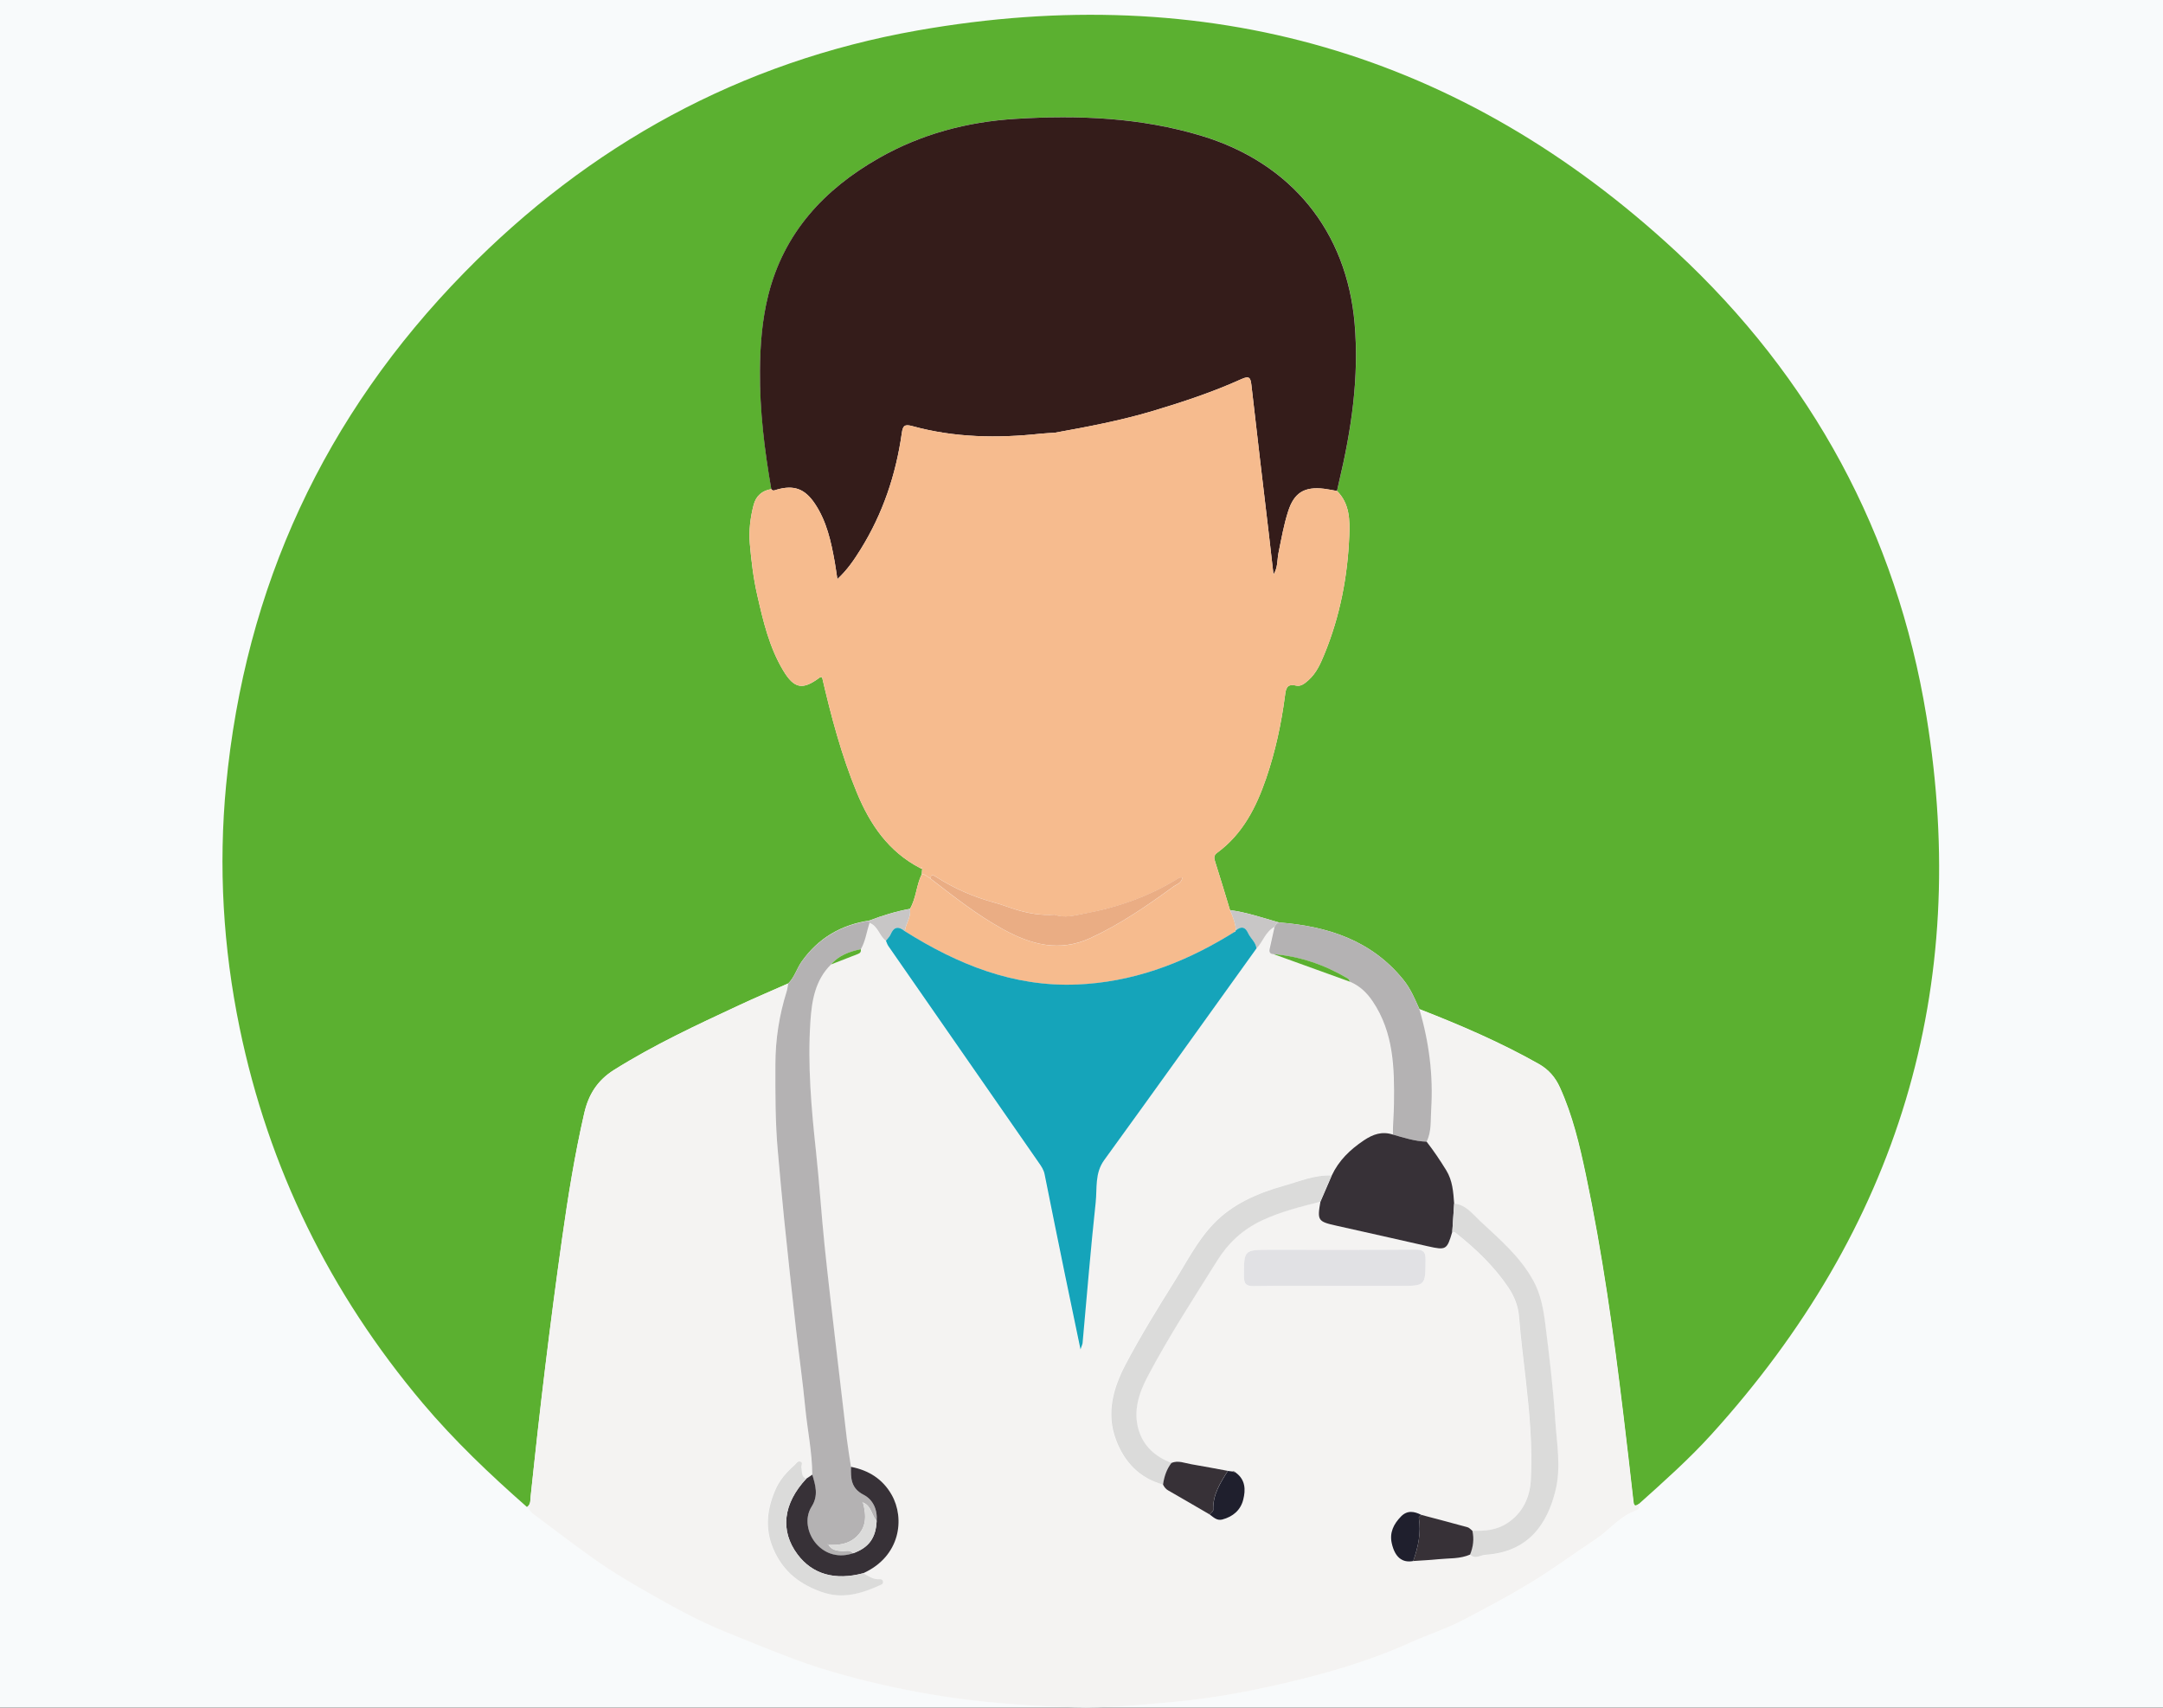 <?xml version="1.0" encoding="utf-8"?>
<!-- Generator: Adobe Illustrator 23.1.0, SVG Export Plug-In . SVG Version: 6.00 Build 0)  -->
<svg version="1.1" id="Layer_1" xmlns="http://www.w3.org/2000/svg" xmlns:xlink="http://www.w3.org/1999/xlink" x="0px" y="0px"
	 viewBox="0 0 380 300" style="enable-background:new 0 0 380 300;" xml:space="preserve">
<rect x="0" y="0" width="380" height="300" fill="#808080" stroke="none"/>
<style type="text/css">
	.st0{fill:#F8FAFB;}
	.st1{display:none;}
	.st2{display:inline;fill:#DD2887;}
	.st3{display:inline;fill:#F8FAFB;}
	.st4{display:inline;fill:#F7F9FB;}
	.st5{display:inline;fill:#DCEEEF;}
	.st6{display:inline;fill:#686867;}
	.st7{display:inline;fill:#EEF2F6;}
	.st8{display:inline;fill:#51BCB8;}
	.st9{display:inline;fill:#555555;}
	.st10{display:inline;fill:#60BFBD;}
	.st11{display:inline;fill:#1F707C;}
	.st12{display:inline;fill:#727272;}
	.st13{display:inline;fill:#FFFFFF;}
	.st14{display:inline;fill:#1F7E8B;}
	.st15{display:inline;fill:#FDFDFD;}
	.st16{display:inline;fill:#FCD299;}
	.st17{display:inline;fill:#F0BB7E;}
	.st18{fill:#FFFFFF;}
	.st19{fill:#5BB030;}
	.st20{fill:#F4F3F2;}
	.st21{fill:#341C1A;}
	.st22{fill:#F6BB8E;}
	.st23{fill:#B4B2B3;}
	.st24{fill:#C8C6C6;}
	.st25{fill:#15A4BA;}
	.st26{fill:#373137;}
	.st27{fill:#DBDBDA;}
	.st28{fill:#E1E1E4;}
	.st29{fill:#1F1F2D;}
	.st30{fill:#EAAD84;}
</style>
<rect class="st0" width="380" height="299.94"/>
<g class="st1">
	<path class="st2" d="M340.09,140.16c0.64,6.7,0.79,13.46,0.41,20.24c-2.41,43.65-26.44,84.88-61.69,110.93
		c-0.82,0.6-1.56,1.57-2.83,1.22c0.03-0.29,0.09-0.58,0.09-0.87c-0.65-25.93-1.29-51.87-2-77.8c-0.1-3.71-1.03-7.27-3.34-10.35
		c-3.46-4.61-8.22-7.43-13.59-9.26c-4.34-1.49-8.79-2.67-13.2-3.98c-1.31-8.8-2.69-17.59-3.91-26.41
		c-3.44-24.71-6.43-49.49-11.25-74c-3.6-18.32-15.39-30.09-33.96-33.58c-20.15-3.78-44.56,9.08-49.41,31.05
		c-1.92,8.71-2.95,17.59-3.1,26.49c-0.19,10.95-1.44,21.81-2.21,32.71c-1.02,14.38-2.16,28.75-3.24,43.13
		c-4.14,1.17-8.37,2.1-12.41,3.56c-9.45,3.4-16.5,8.91-16.96,19.9c-0.99,23.7-2.04,47.41-3.09,71.11c-0.13,2.85-0.38,5.69-0.6,8.87
		c-1.16-0.75-1.99-1.23-2.76-1.79c-20.72-15.05-36.74-33.98-47.63-56.99c-13.47-28.46-17.44-58.26-11.93-89.2
		C47,94.16,61.17,67.48,83.84,45.46C110.19,19.85,141.98,5.57,179,2.79c21.97-1.65,43.45,0.94,63.82,9.06
		C295.57,32.89,334.78,84.34,340.09,140.16z"/>
	<path class="st3" d="M340.74,140.1c-1.18-3.39-0.95-6.99-1.57-10.47c-10.06-56.83-42.24-96.2-96.35-117.77
		C222.45,3.73,200.97,1.15,179,2.79c-37.01,2.77-68.81,17.06-95.17,42.67c-22.67,22.02-36.84,48.7-42.36,79.68
		c-5.51,30.94-1.55,60.74,11.93,89.2c10.89,23.01,26.9,41.94,47.63,56.99c0.77,0.56,1.6,1.04,2.76,1.79
		c0.22-3.18,0.48-6.03,0.6-8.87c1.05-23.7,2.1-47.4,3.09-71.11c0.46-10.99,7.51-16.5,16.96-19.9c4.04-1.45,8.27-2.39,12.41-3.56
		c1.1-0.19,2.2-0.38,3.3-0.58c-5.61,6.02-6.77,13.15-5.32,20.92c-0.95,1.82,0.58,3.5,0.29,5.28c-5.99,1.55-11.22,4.35-15.32,9.02
		c-5.02,5.72-6.52,15.92-3.16,21.55c1.42,6.96,2.85,13.93,4.27,20.89c1.25,6.14,3.75,8.05,10.11,7.73c1.49-0.09,2.99-0.26,4.3,0.71
		c-0.65,8.97-1.38,17.93-1.92,26.9c-0.45,7.44-0.36,7.45,6.93,9.62c0.09,0.03,0.19,0.04,0.28,0.08c1.41,0.63,1.91,0.3,1.67-1.3
		c-0.5-3.34-0.83-6.71-1.27-10.06c-1.15-8.71-2.32-17.42-3.49-26.13c0.84-1.49,1-3.03-0.51-4.09c-1.36-0.95-2.82-0.6-3.81,0.76
		c-0.72,0.99-2.1,0.37-2.79,1.28c-4.92,0.25-6.32-0.72-7.32-5.45c-1.5-7.08-2.87-14.18-4.3-21.28c0.77-0.93,0.15-1.85-0.06-2.75
		c-1.27-5.63-0.67-10.91,2.93-15.65c6.69-8.81,22.78-12.66,32.96-7.89c-0.05,0.79,0.15,1.5,0.55,2.21
		c3.24,5.63,6.39,11.31,9.71,16.89c0.68,1.15,0.95,2.88,2.81,3.07c1.12,5.28,2.36,10.53,3.34,15.84c1.02,5.55-0.64,7.53-6.48,8.22
		c-1.21-0.24-2.41,0.45-3.7-0.28c-1.25-0.71-2.56-0.13-3.24,1.12c-0.59,1.09-0.51,2.31,0.52,3.19c1.22,1.04,2.63,1.03,3.68-0.11
		c0.82-0.89,1.78-1.11,2.82-1.33c0.92-0.3,1.82-0.65,2.75-0.9c4.46-1.17,6.55-4.13,6.04-8.69c-0.18-1.61-0.49-3.2-0.75-4.81
		c1.35,0.2,1.87,1.32,2.43,2.29c2.71,4.65,5.23,9.42,8.08,13.98c1.5,2.4,2.16,5.4,4.83,7.02c0.06,0.36,0.11,0.71,0.17,1.07
		c-0.02,12.17-0.1,24.34,0.01,36.5c0.03,2.81-0.04,5.12-3.59,5.42c-47.9,0-95.8-0.01-143.7,0.05c-1.91,0-2.47-0.24-2.47-2.33
		c0.07-97.91,0.07-195.82,0.02-293.73c0-1.81,0.41-2.23,2.25-2.23c99.23,0.05,198.47,0.05,297.7-0.01c2.11,0,2.36,0.54,2.36,2.43
		C340.72,49.46,340.74,94.78,340.74,140.1z"/>
	<path class="st4" d="M275.98,272.55c1.27,0.35,2.01-0.61,2.83-1.22c32.17-23.77,52.18-55.05,59.58-94.09
		c0.86-4.56,1.54-9.15,1.79-13.8c0.03-0.48,0.07-0.97,0.56-1.25c0,45.14-0.02,90.29,0.06,135.43c0,1.99-0.4,2.38-2.41,2.38
		c-45.56-0.07-91.12-0.06-136.67-0.06c-3.53-1.07-7.07-0.99-10.6,0c-0.79,0-1.57,0-2.36,0c0-13.94,0.01-27.89,0.01-41.83
		c0.21-0.4,0.43-0.79,0.64-1.19c1.3-0.34,1.74-1.5,2.36-2.45c11.97-18.27,23.91-36.57,35.92-54.81c1.27-1.93,0.85-2.86-1.13-3.74
		c-2.94-1.31-5.76-2.86-8.16-5.4c6,0,12.01,0,18.43,0c-0.79-1.24-1.28-2.06-1.81-2.84c-4.5-6.69-9.01-13.38-13.52-20.06
		c-0.71-1.05-1.53-2.04-1.36-3.42c0.47,0.11,0.94,0.27,1.42,0.33c12.36,1.61,20.21,8.36,23.78,20.11
		c2.13,7.01,2.81,14.18,2.88,21.45c0.05,5.71-0.86,11.36-1.11,17.05c-0.1,0.75-0.19,1.51-0.29,2.26c-0.39-0.13-0.78-0.27-1.17-0.4
		c-0.5,0.14-0.99,0.28-1.49,0.42c-5.65,2.11-8.53,5.97-8.01,10.76c0.55,5.11,3.98,8.36,9.74,9.22c-0.45,0.2-0.9,0.4-1.34,0.6
		c-0.3,1.11-0.72,2.21-0.89,3.34c-1.4,9.36-2.77,18.73-4.12,28.1c-0.7,4.84-1.34,9.68-2.08,15.04c3.57-1.34,6.58-2.47,9.58-3.61
		c8.15-2.88,15.73-6.91,23-11.48C272.18,276.06,274.93,275.27,275.98,272.55z"/>
	<path class="st5" d="M188.76,258.11c0,13.94-0.01,27.89-0.01,41.83c-1.37,0-2.75,0-4.12,0c3.55-0.3,3.62-2.61,3.59-5.42
		c-0.11-12.17-0.02-24.34-0.01-36.5C188.39,258.06,188.57,258.09,188.76,258.11z"/>
	<path class="st5" d="M191.1,299.94c3.53-0.99,7.07-1.07,10.6,0C198.17,299.94,194.64,299.94,191.1,299.94z"/>
	<path class="st6" d="M140.14,169.12c-1.1,0.19-2.2,0.38-3.3,0.58c1.09-14.38,2.23-28.75,3.24-43.13
		c0.77-10.9,2.02-21.76,2.21-32.71c0.16-8.89,1.18-17.78,3.1-26.49c4.85-21.97,29.26-34.83,49.41-31.05
		c18.57,3.48,30.36,15.26,33.96,33.58c4.82,24.51,7.81,49.29,11.25,74c1.23,8.81,2.61,17.6,3.91,26.41
		c-1.34-0.05-2.59-0.47-3.81-0.97c-0.99-0.02-1.53-0.76-2.18-1.33c-4.24-3.75-9.31-5.6-14.86-6.34c-1.64-0.22-3.29-0.19-3.11,2.2
		c-1.95-0.53-3.91-1.06-5.86-1.58c-3.6-0.45-4.76-2.75-5.29-6.03c-0.78-4.84-2.03-9.61-3.08-14.4c7.03-7.88,12.12-16.85,15.47-26.8
		c0.3-0.89,1.03-1.33,1.72-1.88c4.4-3.51,6.8-13.45,4.52-18.49c-0.75-1.65-1.9-3.57-3.85-2.87c-3.56,1.29-3.13-0.88-3.07-2.88
		c0.06-1.91-0.28-3.04-2.72-2.91c-12.01,0.6-22.21-3.99-31.36-11.2c-5.86-4.62-10.87-10.05-15.16-16.14
		c-0.52-0.74-0.91-2.58-2.45-0.74c-7.77,9.27-13.99,19.21-14.28,31.73c-0.04,1.74-0.61,2.48-2.44,2.18
		c-2.61-0.44-3.71,1.01-4.21,3.33c-0.67,3.13-0.24,6.19,0.64,9.16c1.12,3.8,2.11,7.8,6.87,8.94c1.03,0.25,1.07,1.31,1.41,2.07
		c3.93,9.04,8.62,17.6,15.58,24.78c0.62,0.64,1.19,1.3,1.16,2.26c-1.18,5.63-2.41,11.25-3.5,16.9c-0.26,1.36-0.74,2.31-2.07,2.77
		c-2.01,0.09-3.74,1.41-5.8,1.26c-0.75-3.06-3.16-1.72-4.78-1.48C151.08,162.79,145.12,164.86,140.14,169.12z"/>
	<path class="st7" d="M240.13,169.33c1.22,0.5,2.47,0.92,3.81,0.97c4.4,1.32,8.85,2.5,13.2,3.98c5.36,1.83,10.12,4.65,13.59,9.26
		c2.31,3.07,3.24,6.63,3.34,10.35c0.71,25.93,1.35,51.87,2,77.8c0.01,0.29-0.06,0.58-0.09,0.87c-1.04,2.72-3.8,3.51-5.94,4.86
		c-7.27,4.56-14.85,8.6-23,11.48c-0.83-14.29-1.66-28.59-2.5-42.88c0.45-0.2,0.9-0.4,1.34-0.6c5.81-0.52,9.46-3.46,10.42-8.39
		c0.89-4.6-1.65-8.82-6.74-11.19c-0.05-0.82-0.1-1.64-0.15-2.46c0.16-0.34,0.43-0.67,0.46-1.02c0.94-8.55,1.51-17.12,0.66-25.69
		c-0.87-8.71-2.95-17.08-8.4-24.3C241.42,171.39,240.03,170.82,240.13,169.33z"/>
	<path class="st7" d="M162.22,163.32c2.06,0.15,3.79-1.18,5.8-1.26c0.24,0.83,0.54,1.65,0.72,2.5c3.17,14.93,6.33,29.87,9.49,44.8
		c0.05,0.48,0.06,0.96,0.16,1.43c3.21,15.39,6.43,30.77,9.65,46.16c-2.67-1.62-3.33-4.63-4.83-7.02c-2.86-4.56-5.38-9.33-8.08-13.98
		c-0.57-0.97-1.08-2.09-2.43-2.29c-0.42-0.52-0.48-1.11-0.38-1.74c0.04-0.06,0.13-0.13,0.12-0.18c-0.03-0.13-0.1-0.25-0.15-0.37
		c-1.08-5.23-2.16-10.46-3.24-15.69c0.39-0.64,0.2-1.29,0.1-1.96c-1.25-8.31-5.62-14.34-13.4-17.89c0.48-1.54,2.05-1.65,3.17-2.35
		c1.65-1.03,3.7-1.44,5.66-3.47c-6.94,0-13.14,0-19.38,0c0.09-1.37,0.84-2.05,1.36-2.83c5.03-7.6,10.08-15.19,15.12-22.78
		C161.86,164.04,162.04,163.68,162.22,163.32z"/>
	<path class="st8" d="M188.04,256.95c-3.22-15.39-6.44-30.77-9.65-46.16c-0.1-0.47-0.11-0.95-0.16-1.43
		c7.79,1.31,15.58,1.23,23.36-0.02c-1.06,4.2-2.12,8.4-3.2,12.6c-3,11.66-6,23.32-9,34.99c-0.21,0.4-0.43,0.79-0.64,1.19
		c-0.18-0.03-0.37-0.06-0.55-0.09C188.15,257.66,188.09,257.31,188.04,256.95z"/>
	<path class="st9" d="M155.74,195.83c7.78,3.54,12.15,9.58,13.4,17.89c0.1,0.67,0.29,1.32-0.09,1.96c-0.77,0.01-1.56-0.1-2.21,0.45
		c-0.97-0.73-0.92-1.84-1.12-2.86c-1.29-6.52-4.42-11.63-11.08-14.02c-10.18-4.77-26.27-0.92-32.96,7.89
		c-3.6,4.74-4.2,10.01-2.93,15.65c0.2,0.9,0.82,1.82,0.06,2.75c-0.72,0.12-1.44,0.23-2.16,0.35c-3.36-5.63-1.86-15.83,3.16-21.55
		c4.1-4.68,9.33-7.47,15.32-9.02c1.38-0.28,2.76-0.56,4.15-0.84C144.87,193.51,150.35,194.17,155.74,195.83z"/>
	<path class="st2" d="M137.52,254.31c1.16,8.71,2.34,17.42,3.49,26.14c0.44,3.35,0.77,6.72,1.27,10.06c0.24,1.61-0.26,1.93-1.67,1.3
		c-0.09-0.04-0.19-0.05-0.28-0.08c-7.29-2.17-7.38-2.18-6.93-9.62c0.55-8.97,1.27-17.93,1.92-26.9
		C136.05,254.91,136.78,254.61,137.52,254.31z"/>
	<path class="st9" d="M162.22,163.32c-0.18,0.36-0.37,0.72-0.55,1.08c-4.62,0.2-9.06,1.35-13.27,3.06
		c-5.94,2.41-9.78,6.73-11.04,13.16c-0.59,3.01-0.12,5.93,0.11,8.89c-0.88,0.17-1.77,0.35-2.65,0.52
		c-1.45-7.77-0.29-14.89,5.32-20.92c4.98-4.26,10.94-6.32,17.31-7.27C159.07,161.6,161.47,160.26,162.22,163.32z"/>
	<path class="st10" d="M166.83,216.13c0.65-0.55,1.45-0.45,2.21-0.45c1.08,5.23,2.16,10.46,3.24,15.7
		c-0.04,0.19-0.03,0.37,0.03,0.55c-0.1,0.63-0.04,1.22,0.38,1.74c0.25,1.6,0.57,3.2,0.75,4.81c0.51,4.56-1.58,7.52-6.04,8.69
		c-0.93,0.24-1.83,0.6-2.75,0.9c-0.03-0.86-0.05-1.72-0.08-2.58c5.84-0.69,7.5-2.68,6.48-8.22c-0.98-5.3-2.22-10.56-3.34-15.84
		C167.41,219.65,167.12,217.89,166.83,216.13z"/>
	<path class="st7" d="M166.83,216.13c0.29,1.76,0.58,3.52,0.87,5.28c-1.85-0.19-2.12-1.92-2.81-3.07
		c-3.32-5.58-6.47-11.26-9.71-16.89c-0.41-0.71-0.61-1.41-0.55-2.21c6.65,2.4,9.78,7.51,11.08,14.02
		C165.91,214.29,165.86,215.4,166.83,216.13z"/>
	<path class="st10" d="M116.64,225.88c0.72-0.12,1.44-0.23,2.16-0.35c1.42,7.09,2.8,14.2,4.3,21.28c1,4.73,2.41,5.7,7.32,5.45
		c0.2,0.75,0.39,1.49,0.59,2.24c-6.36,0.33-8.85-1.58-10.11-7.73C119.49,239.81,118.06,232.84,116.64,225.88z"/>
	<path class="st11" d="M131.01,254.5c-0.2-0.75-0.39-1.49-0.59-2.24c0.69-0.91,2.07-0.3,2.79-1.28c0.99-1.36,2.45-1.71,3.81-0.76
		c1.51,1.06,1.34,2.6,0.51,4.09c-0.74,0.3-1.47,0.6-2.21,0.9C134,254.24,132.5,254.41,131.01,254.5z"/>
	<path class="st11" d="M164.56,245.47c0.03,0.86,0.05,1.72,0.08,2.58c-1.04,0.22-2,0.44-2.82,1.33c-1.05,1.14-2.46,1.15-3.68,0.11
		c-1.03-0.88-1.11-2.09-0.52-3.19c0.68-1.25,1.99-1.83,3.24-1.12C162.15,245.92,163.35,245.23,164.56,245.47z"/>
	<path class="st12" d="M134.82,190.03c0.88-0.17,1.77-0.35,2.65-0.52c1.52,1.33,0.8,3.44,1.79,4.96c-1.38,0.28-2.76,0.56-4.15,0.84
		C135.41,193.53,133.87,191.85,134.82,190.03z"/>
	<path class="st13" d="M189.39,256.93c3-11.66,6.01-23.32,9-34.99c1.08-4.2,2.13-8.4,3.2-12.6c0.83-3.08,1.66-6.16,2.48-9.24
		c3.35-12.61,6.7-25.22,10.05-37.83c1.95,0.53,3.91,1.06,5.86,1.58c0.07,0.11,0.12,0.22,0.15,0.35c-0.17,1.38,0.65,2.38,1.36,3.42
		c4.51,6.68,9.02,13.37,13.52,20.06c0.53,0.79,1.02,1.6,1.81,2.84c-6.42,0-12.43,0-18.43,0c2.4,2.54,5.22,4.09,8.16,5.4
		c1.97,0.88,2.4,1.81,1.13,3.74c-12.01,18.24-23.95,36.54-35.92,54.81C191.13,255.43,190.69,256.59,189.39,256.93z"/>
	<path class="st9" d="M220.13,164.2c-0.03-0.12-0.08-0.24-0.15-0.35c-0.18-2.4,1.47-2.42,3.11-2.2c5.55,0.74,10.62,2.59,14.86,6.34
		c0.65,0.57,1.19,1.32,2.18,1.33c-0.1,1.49,1.29,2.06,2.01,3.01c5.45,7.22,7.53,15.6,8.4,24.3c0.85,8.57,0.28,17.15-0.66,25.69
		c-0.04,0.35-0.3,0.68-0.46,1.02c-0.77-0.07-1.54-0.15-2.31-0.22c0.25-5.69,1.15-11.34,1.11-17.05c-0.06-7.27-0.75-14.44-2.88-21.45
		c-3.57-11.75-11.43-18.5-23.78-20.11C221.07,164.47,220.61,164.31,220.13,164.2z"/>
	<path class="st2" d="M244.54,246c0.83,14.29,1.66,28.59,2.5,42.88c-3.01,1.13-6.01,2.26-9.58,3.61c0.74-5.36,1.38-10.21,2.08-15.04
		c1.35-9.37,2.72-18.74,4.12-28.1C243.82,248.21,244.24,247.11,244.54,246z"/>
	<path class="st14" d="M249.57,225.82c5.09,2.37,7.63,6.59,6.74,11.19c-0.95,4.93-4.61,7.87-10.42,8.39
		c-5.76-0.87-9.19-4.11-9.74-9.22c-0.52-4.79,2.36-8.65,8.01-10.76c0.55,0.04,1.09,0.06,1.49-0.42c0.39,0.13,0.78,0.27,1.17,0.4
		c-0.18,2.54-0.7,4.49-3.68,5.65c-2.82,1.09-3.28,5.07-1.54,7.49c1.79,2.49,5.61,3.01,8.04,1.08c2.44-1.93,3.08-5.59,0.81-7.62
		C248.15,229.95,248.71,228.02,249.57,225.82z"/>
	<path class="st15" d="M249.57,225.82c-0.85,2.21-1.41,4.14,0.87,6.18c2.27,2.04,1.63,5.69-0.81,7.62
		c-2.43,1.92-6.25,1.41-8.04-1.08c-1.74-2.42-1.27-6.4,1.54-7.49c2.98-1.16,3.5-3.11,3.68-5.65c0.1-0.75,0.19-1.51,0.29-2.26
		c0.77,0.07,1.54,0.15,2.31,0.22C249.46,224.18,249.51,225,249.57,225.82z"/>
	<path class="st15" d="M245.64,225c-0.4,0.48-0.94,0.46-1.49,0.42C244.65,225.28,245.14,225.14,245.64,225z"/>
	<path class="st16" d="M173.59,142.39c0.04-0.96-0.54-1.62-1.16-2.26c-6.96-7.18-11.65-15.75-15.58-24.78
		c-0.33-0.76-0.37-1.83-1.41-2.07c-4.76-1.14-5.75-5.14-6.87-8.94c-0.88-2.98-1.32-6.03-0.64-9.16c0.5-2.31,1.6-3.76,4.21-3.33
		c1.83,0.31,2.41-0.44,2.44-2.18c0.28-12.53,6.5-22.47,14.28-31.73c1.54-1.84,1.93,0,2.45,0.74c4.29,6.09,9.3,11.52,15.16,16.14
		c9.16,7.21,19.35,11.8,31.36,11.2c2.44-0.12,2.78,1,2.72,2.91c-0.06,1.99-0.5,4.16,3.07,2.88c1.95-0.7,3.1,1.22,3.85,2.87
		c2.28,5.05-0.12,14.98-4.52,18.49c-0.7,0.56-1.42,0.99-1.72,1.88c-3.35,9.95-8.44,18.92-15.47,26.8c-2.13,1.68-4.24,3.37-6.39,5.02
		c-6.33,4.88-12.74,4.54-19.16,0.2C177.97,145.55,175.79,143.95,173.59,142.39z"/>
	<path class="st17" d="M173.59,142.39c2.2,1.56,4.38,3.17,6.61,4.68c6.42,4.34,12.83,4.67,19.16-0.2c2.15-1.65,4.26-3.35,6.39-5.02
		c1.05,4.8,2.3,9.56,3.08,14.4c0.53,3.29,1.69,5.59,5.29,6.03c-3.35,12.61-6.7,25.22-10.05,37.83c-0.82,3.08-1.65,6.16-2.48,9.24
		c-7.79,1.24-15.58,1.32-23.36,0.02c-3.16-14.93-6.32-29.87-9.49-44.8c-0.18-0.84-0.48-1.66-0.72-2.5c1.33-0.46,1.81-1.41,2.07-2.77
		C171.18,153.64,172.41,148.02,173.59,142.39z"/>
	<path class="st15" d="M139.26,194.47c-0.99-1.52-0.27-3.63-1.79-4.96c-0.22-2.96-0.7-5.87-0.11-8.89
		c1.26-6.43,5.09-10.75,11.04-13.16c4.21-1.71,8.65-2.86,13.27-3.06c-5.04,7.59-10.08,15.18-15.12,22.78
		c-0.52,0.79-1.27,1.47-1.36,2.83c6.25,0,12.44,0,19.38,0c-1.96,2.03-4.01,2.44-5.66,3.47c-1.12,0.7-2.69,0.81-3.17,2.35
		C150.35,194.17,144.87,193.51,139.26,194.47z"/>
	<path class="st13" d="M172.31,231.92c-0.06-0.18-0.07-0.36-0.03-0.55c0.05,0.12,0.12,0.24,0.15,0.37
		C172.44,231.79,172.36,231.86,172.31,231.92z"/>
</g>
<g>
	<path class="st18" d="M92.59,264.75c0.32,0.35,0.59,0.75,0.96,1.03c3.62,2.71,7.21,5.45,10.89,8.07c3.41,2.43,7.04,4.52,10.69,6.59
		c3.95,2.24,7.94,4.39,12.14,6.1c3.77,1.54,7.55,3.06,11.34,4.53c3.94,1.52,7.96,2.74,11.99,3.78c5.71,1.48,11.51,2.64,17.4,3.45
		c6.83,0.94,13.67,1.38,20.54,1.6c5.99,0.19,11.96-0.43,17.93-0.97c6.33-0.57,12.54-1.72,18.71-3.14
		c7.77-1.79,15.43-3.98,22.72-7.29c3.06-1.39,6.3-2.41,9.27-3.96c3.89-2.03,7.77-4.09,11.54-6.37c4.03-2.44,7.79-5.22,11.7-7.81
		c2.47-1.64,4.3-4.16,7.26-5.11c0.54-0.17,0.29-0.69,0.29-1.08c4.37-3.91,8.76-7.81,12.69-12.15c32.85-36.2,45.65-78.37,37.8-126.27
		c-5.24-31.97-20.07-59.4-43.97-81.57C256.8,9.25,212.01-3.6,161.19,5.35c-31.09,5.48-57.65,20.1-79.6,42.51
		c-24.63,25.16-38.54,55.3-41.87,90.08c-1.37,14.28-0.54,28.5,2.37,42.59c5.08,24.66,15.86,46.6,32.16,65.95
		C79.83,253.09,86.09,259.04,92.59,264.75z"/>
	<path class="st19" d="M92.59,264.75c-6.5-5.71-12.76-11.66-18.34-18.27c-16.3-19.34-27.07-41.29-32.16-65.95
		c-2.9-14.09-3.73-28.31-2.37-42.59c3.33-34.79,17.23-64.93,41.87-90.08c21.94-22.41,48.51-37.03,79.6-42.51
		c50.81-8.95,95.6,3.9,133.27,38.84c23.9,22.17,38.73,49.61,43.97,81.57c7.85,47.9-4.95,90.07-37.8,126.27
		c-3.94,4.34-8.33,8.24-12.69,12.15c-0.84,0.62-0.9,0.13-0.98-0.59c-0.57-5.07-1.16-10.13-1.77-15.2
		c-1.7-14.09-3.64-28.14-6.58-42.04c-1.1-5.22-2.32-10.42-4.55-15.32c-0.8-1.77-1.96-3.14-3.71-4.13c-6.72-3.8-13.8-6.84-20.99-9.64
		c-0.79-1.77-1.54-3.56-2.77-5.09c-5.6-6.96-13.32-9.46-21.91-10.12c-2.84-0.81-5.64-1.78-8.59-2.17c-0.85-2.8-1.69-5.61-2.58-8.4
		c-0.22-0.67-0.36-1.18,0.33-1.68c4.5-3.31,6.86-8.01,8.6-13.07c1.62-4.72,2.66-9.58,3.31-14.53c0.15-1.13,0.25-2.17,1.95-1.76
		c0.84,0.2,1.55-0.4,2.19-0.97c1.41-1.27,2.13-2.95,2.81-4.62c2.72-6.63,4.05-13.59,4.34-20.69c0.11-2.73,0.1-5.69-2.16-7.92
		c0.12-0.51,0.23-1.03,0.36-1.54c2.18-9.18,3.57-18.43,2.75-27.9c-1.4-16.18-11.09-28.15-26.84-32.93
		c-10.69-3.24-21.69-3.68-32.74-3c-8.47,0.53-16.57,2.67-23.97,6.88c-9.67,5.5-16.7,13.14-19.46,24.08
		c-1.09,4.35-1.43,8.81-1.46,13.27c-0.05,7,0.79,13.93,1.99,20.82c-1.64,0.27-2.7,1.21-3.11,2.78c-0.58,2.22-0.86,4.53-0.67,6.79
		c0.26,3.02,0.62,6.05,1.3,9.03c1.04,4.58,2.11,9.17,4.56,13.26c1.95,3.25,3.44,3.47,6.41,1.25c0.08-0.06,0.22-0.04,0.42-0.08
		c1.6,6.9,3.41,13.75,6.13,20.33c2.31,5.58,5.56,10.35,11.14,13.24c0.11,0.04,0.21,0.08,0.32,0.11c-0.02,0.31-0.05,0.62-0.07,0.93
		c-0.96,1.94-0.97,4.2-2.07,6.09c-2.45,0.45-4.82,1.17-7.14,2.06c-4.98,0.75-8.96,3.08-11.88,7.19c-0.88,1.24-1.26,2.77-2.37,3.86
		c-2.88,1.27-5.78,2.5-8.63,3.83c-7.48,3.48-14.97,6.97-21.97,11.36c-2.93,1.84-4.48,4.33-5.23,7.6
		c-1.67,7.28-2.85,14.63-3.89,22.01c-2.12,15.05-3.94,30.15-5.52,45.27C93.16,263.5,93.28,264.27,92.59,264.75z"/>
	<path class="st20" d="M92.59,264.75c0.69-0.48,0.57-1.25,0.63-1.9c1.58-15.12,3.39-30.21,5.52-45.27
		c1.04-7.38,2.22-14.73,3.89-22.01c0.75-3.27,2.31-5.76,5.23-7.6c7.01-4.4,14.49-7.88,21.97-11.36c2.85-1.33,5.75-2.56,8.63-3.83
		c-0.09,0.46-0.13,0.93-0.27,1.37c-1.31,4.17-1.97,8.42-1.98,12.79c-0.01,5.1-0.03,10.2,0.43,15.29c0.36,4.02,0.71,8.04,1.12,12.05
		c0.66,6.4,1.35,12.79,2.07,19.18c0.52,4.59,1.18,9.16,1.62,13.75c0.38,3.96,1.23,7.86,1.24,11.85c-0.35,0.23-0.7,0.47-1.06,0.7
		c-0.95-0.36-0.69-1.27-0.89-1.96c-0.1-0.34,0.4-0.86-0.19-1.05c-0.46-0.15-0.7,0.36-1,0.62c-1.43,1.26-2.66,2.67-3.41,4.43
		c-1.54,3.65-1.84,7.21-0.01,10.96c1.74,3.55,4.52,5.58,8.13,6.88c3.78,1.36,7.17,0.27,10.54-1.28c0.24-0.11,0.34-0.31,0.28-0.57
		c-0.06-0.28-0.3-0.4-0.53-0.38c-1.15,0.1-2.01-0.56-2.93-1.04c6.56-2.96,7.34-9.63,4.99-13.77c-1.58-2.78-4.03-4.32-7.15-4.92
		c-0.24-1.62-0.53-3.23-0.72-4.85c-0.64-5.29-1.26-10.57-1.86-15.86c-0.7-6.1-1.44-12.2-2.07-18.3c-0.56-5.47-0.91-10.96-1.5-16.43
		c-0.82-7.57-1.48-15.15-0.98-22.77c0.24-3.63,0.81-7.26,3.62-10.04c1.59-0.62,3.19-1.24,4.78-1.86c0.38-0.15,0.54-0.43,0.45-0.83
		c0.82-1.44,1.03-3.07,1.52-4.62c1.51,0.56,1.72,2.28,2.89,3.14c0.14,0.31,0.24,0.66,0.43,0.94c8.8,12.69,17.61,25.37,26.42,38.05
		c0.44,0.63,0.86,1.23,1.02,2.02c1.18,5.92,2.39,11.83,3.6,17.74c0.86,4.19,1.74,8.37,2.71,13.04c0.24-0.7,0.35-0.91,0.37-1.12
		c0.75-8.23,1.41-16.47,2.3-24.69c0.27-2.49-0.2-5.11,1.5-7.45c8.97-12.36,17.84-24.78,26.75-37.18c1.14-1.2,1.58-2.96,3.17-3.81
		c-0.29,1.29-0.57,2.59-0.86,3.88c-0.13,0.58,0.08,0.89,0.69,0.92c4.49,1.62,8.97,3.24,13.46,4.86c1.7,0.71,2.96,1.94,3.95,3.41
		c3.71,5.49,3.83,11.76,3.75,18.01c-0.02,1.8-0.21,3.61-0.19,5.41c-1.9-0.61-3.48-0.07-5.11,1.02c-2.43,1.62-4.42,3.54-5.64,6.18
		c-3-0.16-5.7,1.06-8.48,1.84c-4.56,1.27-8.92,3.18-12.21,6.59c-2.9,3-4.8,6.8-7.02,10.33c-2.96,4.72-5.88,9.48-8.48,14.4
		c-2.2,4.16-3.48,8.64-1.69,13.34c1.47,3.86,4.08,6.66,8.25,7.81c0.21,0.42,0.47,0.77,0.9,1.02c2.44,1.4,4.86,2.81,7.28,4.22
		c0.66,0.47,1.26,1.13,2.21,0.88c1.88-0.49,3.22-1.65,3.69-3.48c0.44-1.73,0.41-3.5-1.29-4.75c-0.17-0.23-0.4-0.28-0.67-0.22
		c-0.24-0.03-0.49-0.06-0.73-0.09c-2.15-0.39-4.29-0.81-6.44-1.17c-1.14-0.19-2.27-0.72-3.46-0.23c-2.81-1.06-4.9-2.89-5.77-5.75
		c-1.01-3.34,0.02-6.49,1.57-9.43c3.7-7,8.03-13.64,12.22-20.35c1.95-3.12,4.45-5.46,7.86-7.06c3.3-1.55,6.78-2.4,10.26-3.29
		c-0.58,3.32-0.44,3.48,2.9,4.23c5.32,1.18,10.64,2.39,15.95,3.59c3.24,0.73,3.39,0.65,4.32-2.54c0.17,0.04,0.39,0.03,0.51,0.13
		c3.55,2.79,6.8,5.88,9.33,9.61c1.05,1.55,1.77,3.29,1.92,5.23c0.29,3.66,0.76,7.31,1.17,10.96c0.66,5.88,1.22,11.77,0.9,17.67
		c-0.16,3.02-1.38,5.79-4.14,7.61c-1.88,1.23-3.98,1.43-6.15,1.33c-0.27-0.21-0.52-0.53-0.83-0.62c-2.71-0.75-5.43-1.46-8.14-2.18
		c-1.24-0.62-2.44-0.86-3.56,0.28c-1.31,1.33-2.05,2.85-1.63,4.74c0.55,2.43,1.83,3.47,3.77,3.1c1.48-0.1,2.96-0.17,4.43-0.32
		c1.86-0.19,3.79-0.03,5.56-0.82c0.86,0.95,1.78,0.12,2.67,0.07c7.67-0.48,10.89-5.49,12.33-11.2c1.04-4.16,0.24-8.41-0.03-12.59
		c-0.37-5.58-1.04-11.15-1.73-16.7c-0.33-2.65-0.8-5.28-2.14-7.72c-2.33-4.23-5.97-7.3-9.41-10.51c-1.27-1.18-2.44-2.8-4.47-2.98
		c-0.15-2.02-0.27-4.02-1.39-5.85c-1.07-1.74-2.2-3.42-3.45-5.03c0.9-1.78,0.68-3.74,0.8-5.61c0.39-6.01-0.37-11.91-2.08-17.69
		c7.19,2.8,14.27,5.84,20.99,9.64c1.74,0.99,2.91,2.36,3.71,4.13c2.22,4.91,3.44,10.11,4.55,15.32c2.94,13.9,4.88,27.95,6.58,42.04
		c0.61,5.06,1.2,10.13,1.77,15.2c0.08,0.73,0.15,1.21,0.98,0.59c0,0.39,0.25,0.9-0.29,1.07c-2.96,0.96-4.79,3.48-7.26,5.11
		c-3.91,2.59-7.67,5.38-11.7,7.81c-3.77,2.28-7.65,4.33-11.54,6.37c-2.96,1.55-6.21,2.58-9.27,3.96c-7.29,3.31-14.94,5.5-22.72,7.29
		c-6.16,1.42-12.38,2.56-18.71,3.14c-5.97,0.54-11.94,1.16-17.93,0.97c-6.86-0.22-13.71-0.66-20.54-1.6
		c-5.88-0.81-11.69-1.97-17.4-3.45c-4.03-1.04-8.05-2.26-11.99-3.78c-3.8-1.46-7.58-2.99-11.34-4.53c-4.2-1.71-8.19-3.86-12.14-6.1
		c-3.65-2.07-7.28-4.17-10.69-6.59c-3.68-2.62-7.27-5.37-10.89-8.07C93.18,265.5,92.91,265.1,92.59,264.75z M234.39,225.9
		c3.81,0,7.62,0,11.43,0c4.65,0,4.59,0,4.63-4.61c0.01-1.42-0.44-1.78-1.83-1.77c-8.45,0.06-16.91,0.03-25.36,0.03
		c-4.77,0-4.72,0-4.72,4.7c0,1.33,0.42,1.7,1.74,1.68C224.98,225.86,229.69,225.9,234.39,225.9z"/>
	<path class="st21" d="M135.5,85.93c-1.2-6.89-2.05-13.82-1.99-20.82c0.03-4.47,0.37-8.92,1.46-13.27
		c2.75-10.94,9.79-18.58,19.46-24.08c7.4-4.21,15.5-6.36,23.97-6.88c11.05-0.69,22.05-0.24,32.74,3
		c15.75,4.78,25.44,16.75,26.84,32.93c0.82,9.48-0.57,18.72-2.75,27.9c-0.12,0.51-0.24,1.03-0.35,1.54
		c-0.76-0.13-1.51-0.3-2.27-0.39c-3.47-0.41-5.26,0.71-6.3,3.95c-0.78,2.41-1.2,4.9-1.71,7.37c-0.24,1.18-0.07,2.48-0.87,3.75
		c-0.3-2.62-0.57-5.01-0.85-7.39c-1.02-8.62-2.06-17.25-3.03-25.88c-0.15-1.29-0.34-1.7-1.76-1.06c-5.04,2.28-10.28,4.01-15.58,5.6
		c-5.65,1.69-11.42,2.78-17.22,3.82c-0.83,0.06-1.66,0.08-2.49,0.17c-7.58,0.82-15.11,0.7-22.5-1.33c-1.39-0.38-1.69-0.08-1.87,1.23
		c-1.03,7.28-3.33,14.15-7.25,20.44c-1.13,1.82-2.34,3.61-4.07,5.2c-0.18-1.15-0.3-2.08-0.46-2.99c-0.64-3.59-1.41-7.15-3.49-10.26
		c-1.77-2.64-3.69-3.33-6.72-2.46C136.08,86.13,135.78,86.32,135.5,85.93z"/>
	<path class="st22" d="M237.04,94.17c-0.29,7.1-1.62,14.06-4.34,20.69c-0.69,1.67-1.4,3.35-2.81,4.62
		c-0.64,0.57-1.35,1.18-2.19,0.97c-1.69-0.41-1.8,0.64-1.95,1.76c-0.65,4.94-1.7,9.81-3.31,14.53c-1.73,5.06-4.09,9.77-8.6,13.07
		c-0.69,0.51-0.55,1.01-0.33,1.68c0.9,2.79,1.73,5.6,2.58,8.4c0.52,1.13,0.94,2.29,1.06,3.54l-0.09,0.1
		c-0.11,0.02-0.17,0.09-0.18,0.2c-0.4,0.25-0.81,0.5-1.21,0.74c-8.14,4.89-16.88,8.11-26.46,8.5c-11.17,0.45-21.02-3.57-30.25-9.37
		c0.15-1.34,1.14-2.49,0.9-3.91c1.1-1.9,1.11-4.15,2.07-6.09c0.65-0.02,1.02,0.51,1.53,0.75c4.1,3.17,8.16,6.38,12.75,8.9
		c4.95,2.73,9.93,4.07,15.39,1.54c5.23-2.43,9.94-5.67,14.57-9.04c0.53-0.39,1.44-0.59,1.55-1.59c-0.26,0.03-0.45-0.01-0.57,0.06
		c-5.12,3.22-10.76,5.21-16.68,6.29c-1.65,0.3-3.43,0.84-5.18,0.19v-0.03c-2.29,0.18-4.5-0.2-6.68-0.85
		c-1.25-0.37-2.46-0.87-3.71-1.21c-3.74-1-7.24-2.51-10.48-4.6c-0.53-0.34-0.85-0.46-0.95,0.3c-0.52-0.24-0.89-0.77-1.53-0.75
		c0.02-0.31,0.05-0.62,0.07-0.93c-0.04-0.22-0.1-0.38-0.32-0.11c-5.58-2.89-8.83-7.67-11.14-13.24c-2.73-6.58-4.53-13.43-6.13-20.33
		c-0.2,0.03-0.34,0.02-0.42,0.08c-2.97,2.21-4.46,2-6.41-1.25c-2.45-4.09-3.52-8.67-4.56-13.26c-0.68-2.98-1.03-6.01-1.3-9.03
		c-0.2-2.26,0.08-4.57,0.67-6.79c0.41-1.56,1.47-2.51,3.11-2.78c0.27,0.4,0.58,0.2,0.93,0.1c3.03-0.87,4.95-0.18,6.72,2.46
		c2.08,3.11,2.85,6.67,3.49,10.26c0.16,0.92,0.29,1.84,0.46,2.99c1.73-1.59,2.94-3.38,4.07-5.2c3.92-6.29,6.22-13.16,7.25-20.44
		c0.19-1.32,0.49-1.61,1.87-1.23c7.39,2.03,14.92,2.15,22.5,1.33c0.82-0.09,1.66-0.12,2.49-0.17c5.79-1.05,11.57-2.14,17.22-3.82
		c5.3-1.58,10.55-3.32,15.58-5.6c1.42-0.64,1.61-0.23,1.76,1.06c0.97,8.63,2.02,17.25,3.03,25.88c0.28,2.39,0.55,4.78,0.85,7.39
		c0.79-1.27,0.63-2.57,0.87-3.75c0.5-2.47,0.93-4.96,1.71-7.37c1.05-3.25,2.83-4.36,6.3-3.95c0.76,0.09,1.51,0.25,2.27,0.39
		C237.14,88.48,237.15,91.44,237.04,94.17z"/>
	<path class="st23" d="M145.99,169.43c-2.81,2.78-3.38,6.41-3.62,10.04c-0.5,7.61,0.16,15.19,0.98,22.77
		c0.59,5.47,0.94,10.96,1.5,16.43c0.63,6.11,1.36,12.2,2.07,18.3c0.61,5.29,1.23,10.58,1.86,15.86c0.2,1.62,0.48,3.24,0.72,4.85
		c-0.04,1.98-0.04,3.76,2.23,4.92c1.64,0.84,2.45,2.61,2.28,4.59c-0.89-1-0.91-2.62-2.35-3.22c-0.06-0.05-0.12-0.09-0.19-0.14
		c0.05,0.06,0.1,0.12,0.15,0.18c0.59,2.23,0.66,4.34-1.29,6.07c-1.39,1.23-3.05,1.37-4.78,1.32c-0.05-0.05-0.09-0.1-0.14-0.15
		c0.01,0.03,0,0.07,0.02,0.09c0.03,0.03,0.08,0.04,0.12,0.06c0.55,0.89,1.43,1.02,2.39,1.09c0.65,0.04,1.4-0.3,1.93,0.39
		c-2.43,0.83-4.8,0.24-6.44-1.62c-1.6-1.8-2.14-4.55-0.86-6.55c1.25-1.96,0.69-3.74,0.13-5.63c-0.01-3.99-0.86-7.9-1.24-11.85
		c-0.44-4.59-1.1-9.17-1.62-13.75c-0.72-6.39-1.41-12.78-2.07-19.18c-0.41-4.01-0.76-8.03-1.12-12.05
		c-0.46-5.09-0.44-10.19-0.43-15.29c0.01-4.37,0.67-8.62,1.98-12.79c0.14-0.44,0.18-0.91,0.27-1.37c1.11-1.1,1.49-2.62,2.37-3.86
		c2.92-4.11,6.9-6.43,11.88-7.19c0.01,0.13,0.02,0.26,0.03,0.39c-0.5,1.54-0.7,3.18-1.52,4.62
		C149.24,167.17,147.36,167.82,145.99,169.43z"/>
	<path class="st23" d="M249.35,177.26c1.71,5.78,2.47,11.68,2.08,17.69c-0.12,1.87,0.09,3.83-0.8,5.61
		c-2.05-0.06-3.98-0.7-5.93-1.25c-0.01-1.81,0.17-3.62,0.19-5.41c0.09-6.25-0.04-12.52-3.75-18.01c-0.99-1.47-2.25-2.7-3.95-3.41
		c-0.12-0.19-0.19-0.46-0.36-0.56c-4.04-2.38-8.38-3.9-13.09-4.3c-0.61-0.03-0.82-0.34-0.69-0.92c0.3-1.29,0.58-2.58,0.86-3.88
		c0.16-0.35,0.4-0.62,0.76-0.77c8.59,0.66,16.32,3.17,21.91,10.12C247.81,173.7,248.56,175.49,249.35,177.26z"/>
	<path class="st24" d="M224.67,162.05c-0.37,0.15-0.6,0.42-0.76,0.77c-1.59,0.84-2.03,2.6-3.17,3.81c-0.12-1.1-1.05-1.76-1.47-2.69
		c-0.52-1.13-1.19-1.22-2.12-0.51c-0.13-1.25-0.55-2.41-1.06-3.54C219.03,160.27,221.83,161.24,224.67,162.05z"/>
	<path class="st24" d="M152.75,162.12c-0.01-0.13-0.02-0.26-0.03-0.39c2.32-0.9,4.69-1.61,7.14-2.06c0.24,1.43-0.75,2.57-0.9,3.91
		c-1.09-0.9-1.92-0.82-2.5,0.57c-0.17,0.41-0.54,0.74-0.82,1.11C154.46,164.4,154.26,162.67,152.75,162.12z"/>
	<path class="st22" d="M161.68,152.53c0.22-0.27,0.28-0.11,0.32,0.11C161.89,152.61,161.79,152.57,161.68,152.53z"/>
	<path class="st25" d="M155.64,165.26c0.28-0.37,0.65-0.7,0.82-1.11c0.58-1.39,1.41-1.47,2.5-0.57c9.23,5.81,19.08,9.83,30.25,9.37
		c9.58-0.39,18.32-3.6,26.46-8.5c0.41-0.24,0.81-0.49,1.21-0.74c0.13,0,0.19-0.07,0.18-0.2l0.09-0.1c0.92-0.71,1.6-0.62,2.12,0.51
		c0.42,0.93,1.36,1.59,1.47,2.69c-8.91,12.4-17.78,24.82-26.75,37.18c-1.69,2.33-1.23,4.96-1.5,7.45
		c-0.89,8.22-1.55,16.46-2.3,24.69c-0.02,0.21-0.13,0.42-0.37,1.12c-0.97-4.67-1.85-8.85-2.71-13.04
		c-1.21-5.91-2.42-11.82-3.6-17.74c-0.16-0.79-0.58-1.39-1.02-2.02c-8.81-12.68-17.62-25.36-26.42-38.05
		C155.87,165.92,155.78,165.57,155.64,165.26z"/>
	<path class="st26" d="M244.7,199.31c1.95,0.55,3.88,1.19,5.93,1.25c1.25,1.61,2.38,3.29,3.45,5.03c1.12,1.83,1.24,3.83,1.39,5.85
		c-0.11,1.65-0.22,3.3-0.33,4.95c-0.93,3.18-1.08,3.27-4.32,2.54c-5.32-1.2-10.63-2.41-15.95-3.59c-3.35-0.74-3.48-0.91-2.9-4.23
		c0.66-1.53,1.33-3.07,1.99-4.6c1.23-2.64,3.22-4.56,5.64-6.18C241.22,199.24,242.8,198.7,244.7,199.31z"/>
	<path class="st27" d="M255.14,216.39c0.11-1.65,0.22-3.3,0.33-4.95c2.04,0.18,3.21,1.8,4.47,2.98c3.44,3.21,7.08,6.28,9.41,10.51
		c1.35,2.44,1.81,5.07,2.14,7.72c0.7,5.55,1.37,11.12,1.73,16.7c0.27,4.18,1.08,8.43,0.03,12.59c-1.43,5.71-4.66,10.72-12.33,11.2
		c-0.88,0.06-1.81,0.88-2.67-0.07c0.54-1.35,0.72-2.73,0.4-4.17c2.17,0.1,4.27-0.09,6.15-1.33c2.76-1.81,3.98-4.59,4.14-7.61
		c0.32-5.9-0.24-11.79-0.9-17.67c-0.41-3.65-0.88-7.3-1.17-10.96c-0.15-1.94-0.87-3.68-1.92-5.23c-2.53-3.73-5.78-6.82-9.33-9.61
		C255.53,216.42,255.31,216.43,255.14,216.39z"/>
	<path class="st27" d="M233.95,206.51c-0.66,1.53-1.33,3.07-1.99,4.6c-3.49,0.89-6.96,1.74-10.26,3.29
		c-3.41,1.61-5.91,3.95-7.86,7.06c-4.2,6.71-8.53,13.35-12.22,20.35c-1.55,2.94-2.58,6.09-1.57,9.43c0.87,2.86,2.96,4.69,5.77,5.75
		c-0.88,1.12-1.29,2.43-1.49,3.81c-4.17-1.15-6.78-3.95-8.25-7.81c-1.79-4.7-0.51-9.18,1.69-13.34c2.6-4.92,5.52-9.68,8.48-14.4
		c2.21-3.52,4.12-7.33,7.02-10.33c3.28-3.4,7.65-5.31,12.21-6.59C228.25,207.56,230.95,206.35,233.95,206.51z"/>
	<path class="st28" d="M234.39,225.9c-4.7,0-9.41-0.04-14.11,0.03c-1.32,0.02-1.74-0.35-1.74-1.68c0-4.7-0.05-4.7,4.72-4.7
		c8.45,0,16.91,0.03,25.36-0.03c1.39-0.01,1.84,0.35,1.83,1.77c-0.04,4.61,0.02,4.61-4.63,4.61
		C242.01,225.9,238.2,225.9,234.39,225.9z"/>
	<path class="st26" d="M154.01,267.19c0.17-1.98-0.64-3.75-2.28-4.59c-2.27-1.16-2.27-2.94-2.23-4.92c3.12,0.61,5.57,2.14,7.15,4.92
		c2.35,4.14,1.56,10.81-4.99,13.77c-4.98,1.32-8.94,0.19-11.56-3.32c-3.09-4.14-2.54-8.9,1.55-13.29c0.35-0.23,0.7-0.47,1.06-0.7
		c0.56,1.88,1.12,3.66-0.13,5.63c-1.28,2.01-0.74,4.75,0.86,6.55c1.65,1.85,4.01,2.45,6.44,1.62
		C152.64,271.88,153.88,270.17,154.01,267.19z"/>
	<path class="st27" d="M141.65,259.77c-4.09,4.39-4.64,9.15-1.55,13.29c2.62,3.5,6.58,4.64,11.56,3.32
		c0.93,0.49,1.78,1.15,2.93,1.04c0.23-0.02,0.47,0.1,0.53,0.38c0.06,0.26-0.04,0.46-0.28,0.57c-3.37,1.55-6.77,2.64-10.54,1.28
		c-3.62-1.3-6.39-3.33-8.13-6.88c-1.84-3.75-1.54-7.31,0.01-10.96c0.75-1.77,1.98-3.18,3.41-4.43c0.3-0.26,0.53-0.77,1-0.62
		c0.58,0.19,0.09,0.71,0.19,1.05C140.96,258.49,140.7,259.41,141.65,259.77z"/>
	<path class="st26" d="M204.32,260.8c0.2-1.38,0.61-2.68,1.49-3.81c1.19-0.49,2.32,0.04,3.46,0.23c2.15,0.36,4.3,0.78,6.44,1.17
		c-1.35,2.11-2.68,4.21-2.57,6.86c0.01,0.25-0.41,0.53-0.64,0.79c-2.43-1.41-4.85-2.83-7.28-4.22
		C204.79,261.58,204.53,261.22,204.32,260.8z"/>
	<path class="st26" d="M258.67,268.92c0.33,1.43,0.15,2.81-0.4,4.17c-1.77,0.79-3.7,0.63-5.56,0.82c-1.47,0.15-2.95,0.22-4.43,0.32
		c0.86-2.46,1.41-4.96,0.98-7.6c-0.02-0.14,0.29-0.34,0.44-0.51c2.71,0.72,5.43,1.43,8.14,2.18
		C258.15,268.39,258.39,268.71,258.67,268.92z"/>
	<path class="st29" d="M249.7,266.12c-0.15,0.17-0.46,0.37-0.44,0.51c0.43,2.63-0.12,5.13-0.98,7.6c-1.94,0.37-3.22-0.67-3.77-3.1
		c-0.43-1.89,0.32-3.4,1.63-4.74C247.26,265.26,248.46,265.5,249.7,266.12z"/>
	<path class="st29" d="M212.51,266.05c0.22-0.26,0.65-0.54,0.64-0.79c-0.11-2.65,1.23-4.75,2.57-6.86c0.24,0.03,0.49,0.06,0.73,0.09
		c0.22,0.07,0.45,0.15,0.67,0.22c1.7,1.25,1.73,3.02,1.29,4.75c-0.46,1.83-1.81,2.99-3.69,3.48
		C213.77,267.18,213.17,266.52,212.51,266.05z"/>
	<path class="st19" d="M223.73,167.61c4.72,0.39,9.05,1.91,13.09,4.3c0.17,0.1,0.25,0.37,0.36,0.56
		C232.71,170.85,228.22,169.23,223.73,167.61z"/>
	<path class="st19" d="M145.99,169.43c1.37-1.61,3.24-2.26,5.23-2.69c0.09,0.41-0.07,0.68-0.45,0.83
		C149.18,168.19,147.59,168.81,145.99,169.43z"/>
	<path class="st26" d="M217.12,258.7c-0.22-0.07-0.45-0.15-0.67-0.22C216.71,258.43,216.94,258.48,217.12,258.7z"/>
	<path class="st30" d="M163.46,154.32c0.1-0.76,0.42-0.64,0.95-0.3c3.24,2.09,6.74,3.6,10.48,4.6c1.26,0.34,2.47,0.84,3.71,1.21
		c2.17,0.65,4.39,1.03,6.68,0.85c1.75,0.65,3.53,0.12,5.18-0.19c5.93-1.09,11.56-3.07,16.68-6.29c0.12-0.07,0.31-0.04,0.57-0.06
		c-0.11,1-1.02,1.2-1.55,1.59c-4.62,3.37-9.33,6.62-14.57,9.04c-5.46,2.53-10.43,1.19-15.39-1.54
		C171.62,160.7,167.56,157.49,163.46,154.32z"/>
	<path class="st24" d="M217.05,163.52c0.01,0.13-0.05,0.2-0.18,0.2C216.88,163.6,216.94,163.54,217.05,163.52z"/>
	<path class="st27" d="M154.01,267.19c-0.13,2.98-1.38,4.69-4.13,5.68c-0.52-0.69-1.27-0.35-1.93-0.39
		c-0.95-0.06-1.84-0.2-2.39-1.09l-0.01,0.01c1.73,0.04,3.39-0.09,4.78-1.32c1.95-1.73,1.88-3.84,1.29-6.07l0.04-0.04
		C153.11,264.57,153.13,266.19,154.01,267.19z"/>
	<path class="st27" d="M151.62,264.01c-0.05-0.06-0.1-0.12-0.15-0.18c0.06,0.05,0.12,0.09,0.19,0.14
		C151.66,263.97,151.62,264.01,151.62,264.01z"/>
	<path class="st27" d="M145.57,271.39c-0.04-0.02-0.09-0.03-0.12-0.06c-0.02-0.02-0.02-0.06-0.02-0.09
		C145.47,271.29,145.51,271.34,145.57,271.39C145.56,271.39,145.57,271.39,145.57,271.39z"/>
</g>
</svg>
